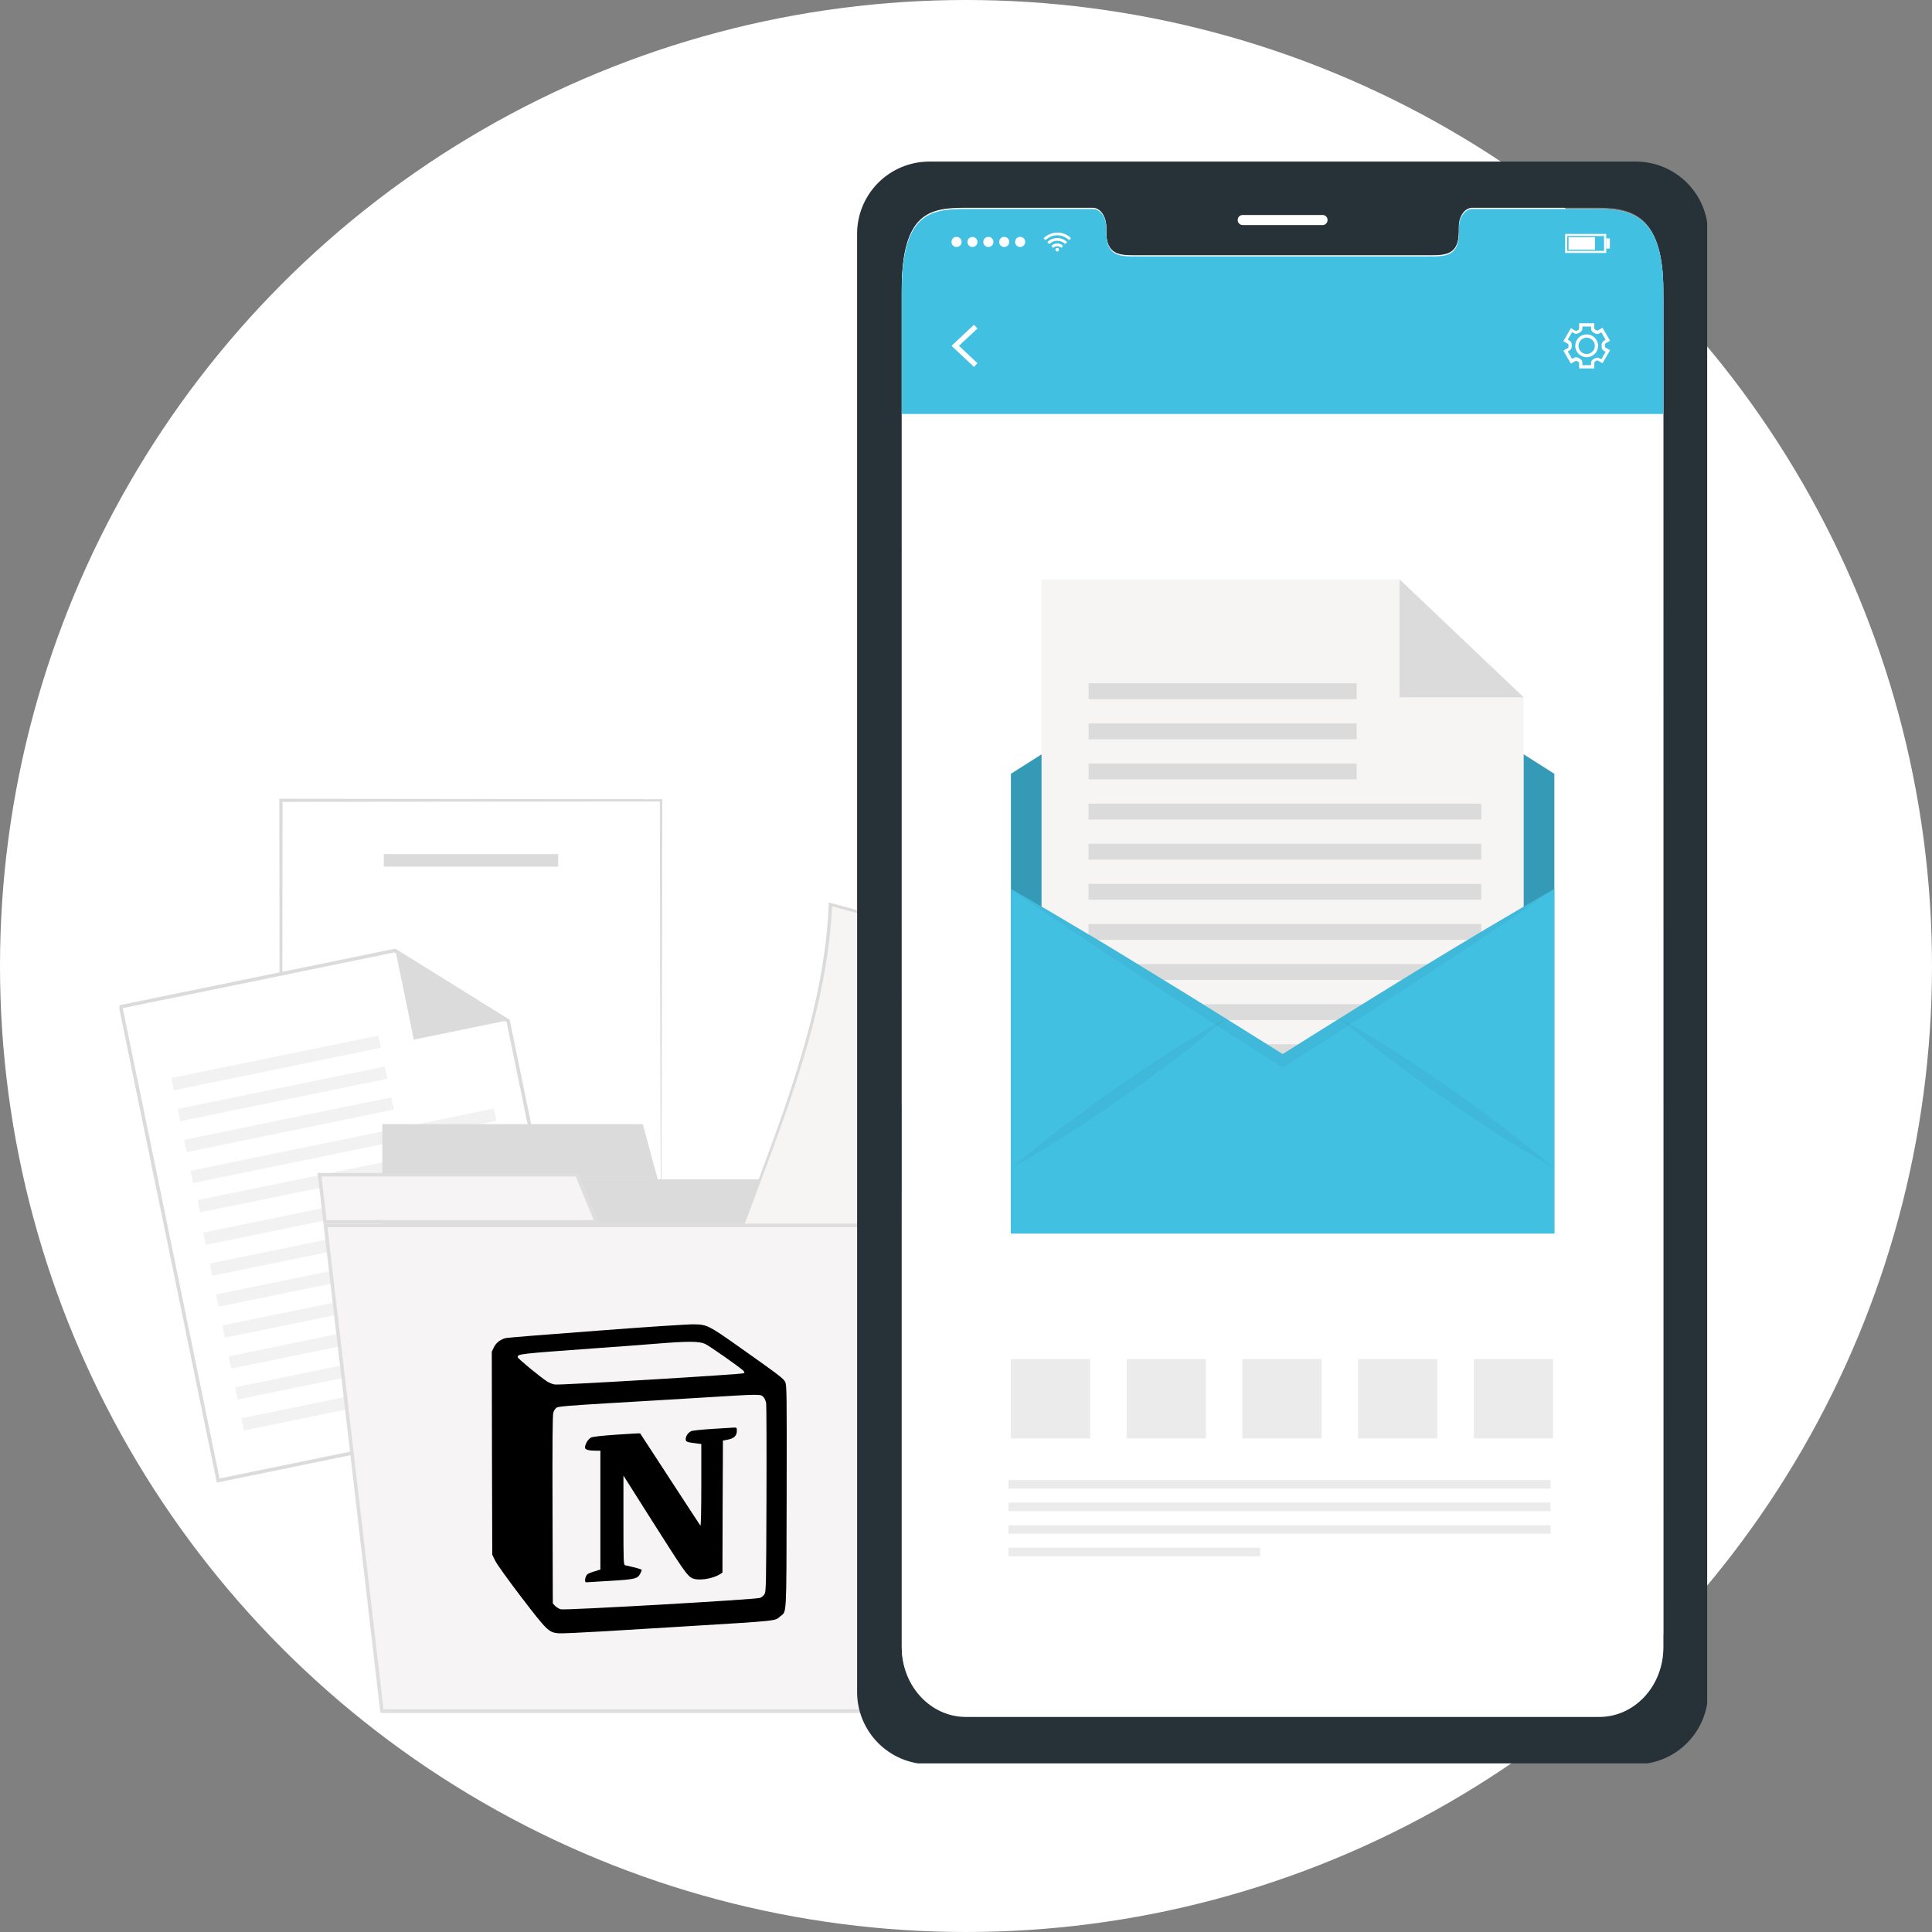 <svg width="275" height="275" viewBox="0 0 275 275" fill="none" xmlns="http://www.w3.org/2000/svg">
<rect x="0" y="0" width="275" height="275" fill="#808080" stroke="none"/>
<circle cx="137.5" cy="137.5" r="137.5" fill="white"/>
<g clip-path="url(#clip0)">
<g clip-path="url(#clip1)">
<path d="M57.129 114.595C54.71 117.065 53.166 118.191 49.905 119.34C49.897 119.342 49.89 119.345 49.883 119.35C49.876 119.355 49.871 119.362 49.867 119.369C49.858 119.383 49.856 119.401 49.861 119.417C49.865 119.433 49.876 119.446 49.89 119.455C49.904 119.463 49.922 119.465 49.938 119.461C53.381 118.616 55.318 117.219 57.194 114.674C57.325 114.501 57.279 114.436 57.129 114.595Z" fill="#263238"/>
<path d="M94.1 113.908H39.986V183.253H94.1V113.908Z" fill="white"/>
<path d="M94.1 183.253L67.085 183.346L39.986 183.398H39.837V183.248L39.757 113.903V113.698H39.986L94.1 113.754H94.278V113.927L94.198 148.627L94.1 183.253ZM94.1 183.253L93.983 148.534L93.927 113.908L94.1 114.085L39.986 114.137L40.216 113.908L40.131 183.253L39.986 183.104L67.006 183.16L94.1 183.253Z" fill="#DBDBDB"/>
<path d="M53.583 147.604H50.378V154.825H53.583V147.604Z" fill="#42C0E2"/>
<path d="M59.529 143.751H56.324V154.825H59.529V143.751Z" fill="#42C0E2"/>
<path d="M53.583 156.273H50.378V156.562H53.583V156.273Z" fill="#C7C7C7"/>
<path d="M59.529 156.273H56.324V156.562H59.529V156.273Z" fill="#C7C7C7"/>
<path d="M65.476 156.273H62.271V156.562H65.476V156.273Z" fill="#C7C7C7"/>
<path d="M71.422 156.273H68.217V156.562H71.422V156.273Z" fill="#C7C7C7"/>
<path d="M45.002 167.341H89.084V165.562H45.002V167.341Z" fill="#DBDBDB"/>
<path d="M45.002 171.839H69.822V170.059H45.002V171.839Z" fill="#DBDBDB"/>
<path d="M54.631 123.351H79.451V121.572H54.631V123.351Z" fill="#DBDBDB"/>
<path d="M72.331 145.336L83.577 199.965L31.057 210.737L17.178 143.302L56.193 135.301L72.331 145.336Z" fill="white" stroke="#DBDBDB" stroke-width="0.5"/>
<path d="M56.24 135.037L72.555 145.181L58.902 147.978L56.24 135.037Z" fill="#DBDBDB"/>
<path d="M24.757 155.186L54.23 149.142L53.871 147.399L24.398 153.443L24.757 155.186Z" fill="#F2F2F2"/>
<path d="M25.661 159.587L55.133 153.543L54.775 151.8L25.302 157.844L25.661 159.587Z" fill="#F2F2F2"/>
<path d="M26.574 163.987L56.047 157.943L55.688 156.2L26.215 162.244L26.574 163.987Z" fill="#F2F2F2"/>
<path d="M27.48 168.391L70.66 159.535L70.301 157.792L27.121 166.648L27.48 168.391Z" fill="#F2F2F2"/>
<path d="M28.47 172.561L71.671 163.76L71.314 162.016L28.114 170.817L28.47 172.561Z" fill="#F2F2F2"/>
<path d="M29.292 177.193L72.472 168.337L72.114 166.594L28.933 175.45L29.292 177.193Z" fill="#F2F2F2"/>
<path d="M30.201 181.597L73.382 172.742L73.023 170.999L29.843 179.854L30.201 181.597Z" fill="#F2F2F2"/>
<path d="M31.105 185.998L74.286 177.143L73.927 175.4L30.747 184.255L31.105 185.998Z" fill="#F2F2F2"/>
<path d="M32.01 190.404L75.19 181.548L74.832 179.805L31.651 188.661L32.01 190.404Z" fill="#F2F2F2"/>
<path d="M32.914 194.805L76.094 185.949L75.736 184.206L32.555 193.062L32.914 194.805Z" fill="#F2F2F2"/>
<path d="M33.827 199.205L77.007 190.349L76.649 188.606L33.468 197.462L33.827 199.205Z" fill="#F2F2F2"/>
<path d="M34.732 203.611L77.912 194.755L77.554 193.012L34.373 201.868L34.732 203.611Z" fill="#F2F2F2"/>
<path d="M192.567 150.79L133.19 155.105C126.429 129.446 133.658 103.787 128.404 78.129L187.771 73.813C194.537 99.472 187.304 125.131 192.567 150.79Z" fill="#EBEBEB"/>
<path d="M192.567 150.79L133.227 155.264H133.087C133.072 155.216 133.059 155.168 133.05 155.119C126.252 129.465 133.466 103.806 128.175 78.147C128.175 78.073 128.142 77.993 128.123 77.918H128.357L187.734 73.673H187.898C187.91 73.728 187.926 73.783 187.944 73.837C194.649 99.463 187.346 125.126 192.567 150.79ZM192.567 150.79C187.233 125.135 194.438 99.481 187.617 73.827L187.823 73.977L128.451 78.362L128.633 78.11C133.878 103.797 126.602 129.432 133.312 155.096L133.129 154.96L192.567 150.79Z" fill="#DBDBDB"/>
<path d="M135.571 89.123L168.907 86.727C168.982 87.384 169.047 88.042 169.103 88.702L135.726 91.103C135.679 90.44 135.627 89.781 135.571 89.123Z" fill="#DBDBDB"/>
<path d="M135.904 94.115L169.342 91.715C169.383 92.372 169.42 93.03 169.454 93.69L135.983 96.091C135.96 95.432 135.932 94.774 135.904 94.115Z" fill="#DBDBDB"/>
<path d="M136.058 99.103L169.576 96.703C169.576 97.361 169.609 98.019 169.623 98.678L136.077 101.088C136.077 100.42 136.067 99.762 136.058 99.103Z" fill="#DBDBDB"/>
<path d="M136.077 104.091L185.263 100.579C185.263 101.237 185.263 101.896 185.263 102.554L136.049 106.066C136.067 105.408 136.077 104.749 136.077 104.091Z" fill="#DBDBDB"/>
<path d="M136.011 109.079L185.259 105.567L185.231 107.542L135.969 111.059L136.011 109.079Z" fill="#DBDBDB"/>
<path d="M135.894 114.071L185.17 110.555C185.17 111.213 185.142 111.872 185.123 112.53L135.838 116.033C135.862 115.388 135.88 114.73 135.894 114.071Z" fill="#DBDBDB"/>
<path d="M135.777 119.059L185.048 115.566C185.048 116.224 185.02 116.888 185.001 117.546L135.74 121.058C135.754 120.376 135.763 119.718 135.777 119.059Z" fill="#DBDBDB"/>
<path d="M135.702 124.047L184.964 120.535C184.964 121.194 184.941 121.852 184.931 122.511L135.712 126.023C135.693 125.374 135.693 124.706 135.702 124.047Z" fill="#DBDBDB"/>
<path d="M135.707 129.035L184.88 125.523C184.88 126.182 184.88 126.84 184.88 127.499L135.754 131.015C135.726 130.357 135.716 129.698 135.707 129.035Z" fill="#DBDBDB"/>
<path d="M135.838 134.028L184.922 130.511C184.922 131.17 184.95 131.828 184.973 132.491L135.936 136.003C135.899 135.346 135.866 134.688 135.838 134.028Z" fill="#DBDBDB"/>
<path d="M136.142 139.016L185.1 135.499C185.133 136.162 185.175 136.821 185.217 137.479L136.306 140.991C136.25 140.319 136.194 139.674 136.142 139.016Z" fill="#DBDBDB"/>
<path d="M136.657 144.004L185.46 140.492C185.521 141.15 185.586 141.809 185.661 142.467L136.928 145.984C136.83 145.325 136.741 144.662 136.657 144.004Z" fill="#DBDBDB"/>
<path d="M184.122 178.256C163.648 174.79 143.407 171.33 123.397 167.874C126.013 142.518 138.832 117.182 138.177 91.845C158.651 95.311 178.893 98.776 198.902 102.241C196.305 127.578 183.467 152.929 184.122 178.256Z" fill="#42C0E2"/>
<path opacity="0.8" d="M184.122 178.256C163.648 174.79 143.407 171.33 123.397 167.874C126.013 142.518 138.832 117.182 138.177 91.845C158.651 95.311 178.893 98.776 198.902 102.241C196.305 127.578 183.467 152.929 184.122 178.256Z" fill="white"/>
<path d="M143.212 104.058C154.309 105.986 165.356 107.913 176.351 109.84C176.238 110.494 176.121 111.143 176 111.792C165.027 109.868 154.012 107.941 142.954 106.01C143.048 105.361 143.132 104.712 143.212 104.058Z" fill="#DBDBDB"/>
<path d="M142.501 108.985C153.508 110.913 164.476 112.84 175.406 114.767C175.265 115.421 175.125 116.07 174.98 116.72C164.079 114.795 153.138 112.868 142.159 110.938C142.276 110.288 142.388 109.639 142.501 108.985Z" fill="#DBDBDB"/>
<path d="M141.584 113.913L174.297 119.695C174.138 120.344 173.983 120.998 173.829 121.647C162.974 119.716 152.092 117.789 141.181 115.865C141.312 115.216 141.453 114.567 141.584 113.913Z" fill="#DBDBDB"/>
<path d="M140.517 118.835C156.462 121.662 172.353 124.486 188.192 127.307C188.019 127.956 187.841 128.605 187.664 129.259C171.828 126.438 155.956 123.616 140.049 120.792C140.189 120.143 140.344 119.494 140.517 118.835Z" fill="#DBDBDB"/>
<path d="M139.286 123.767C155.169 126.594 171.019 129.418 186.836 132.239C186.658 132.888 186.48 133.537 186.297 134.191L138.781 125.719C138.949 125.07 139.113 124.44 139.286 123.767Z" fill="#DBDBDB"/>
<path d="M137.985 128.694L185.469 137.166C185.291 137.815 185.109 138.465 184.931 139.118L137.457 130.646C137.635 129.997 137.812 129.343 137.985 128.694Z" fill="#DBDBDB"/>
<path d="M136.638 133.621L184.127 142.093C183.949 142.743 183.776 143.392 183.603 144.041C167.745 141.22 151.909 138.398 136.095 135.574C136.278 134.924 136.456 134.271 136.638 133.621Z" fill="#DBDBDB"/>
<path d="M135.277 138.549C151.103 141.37 166.956 144.192 182.835 147.016C182.672 147.67 182.508 148.319 182.367 148.968C166.46 146.147 150.59 143.325 134.757 140.501C134.902 139.852 135.094 139.198 135.277 138.549Z" fill="#DBDBDB"/>
<path d="M133.967 143.476C149.818 146.297 165.716 149.119 181.661 151.943C181.511 152.597 181.366 153.246 181.221 153.895C165.239 151.074 149.316 148.252 133.452 145.428C133.597 144.774 133.77 144.125 133.967 143.476Z" fill="#DBDBDB"/>
<path d="M132.675 148.403C148.583 151.224 164.549 154.046 180.575 156.87C180.444 157.524 180.323 158.173 180.201 158.823C164.116 156.002 148.115 153.179 132.198 150.355C132.352 149.701 132.511 149.052 132.675 148.403Z" fill="#DBDBDB"/>
<path d="M131.51 153.326C147.486 156.153 163.55 158.977 179.7 161.798C179.593 162.447 179.495 163.101 179.401 163.75C163.194 160.929 147.09 158.1 131.089 155.264C131.225 154.629 131.365 153.979 131.51 153.326Z" fill="#DBDBDB"/>
<path d="M130.49 158.253C146.563 161.077 162.734 163.901 179.003 166.725C178.928 167.374 178.863 168.028 178.802 168.677C162.458 165.85 146.239 163.026 130.144 160.205C130.252 159.556 130.369 158.907 130.49 158.253Z" fill="#DBDBDB"/>
<path d="M159.353 167.869H54.415V243.799H159.353V167.869Z" fill="#DBDBDB"/>
<path d="M91.494 160.004H54.415V167.869H93.623L91.494 160.004Z" fill="#DBDBDB"/>
<path d="M158.637 215.385C138.149 209.533 118.12 203.751 98.399 198.025C103.359 174.884 117.254 152.214 118.2 128.732C138.669 134.247 158.684 139.763 178.414 145.302C173.366 168.808 159.489 191.692 158.637 215.385Z" fill="#F7F4F4"/>
<path d="M158.637 215.385C138.15 209.58 118.106 203.835 98.372 198.156L98.227 198.114L98.255 197.983C103.195 174.837 117.063 152.158 117.961 128.666C117.961 128.596 117.961 128.521 117.961 128.451L118.2 128.517C138.683 134.046 158.708 139.59 178.414 145.152L178.578 145.199C178.578 145.246 178.578 145.297 178.545 145.349C173.464 168.85 159.545 191.73 158.637 215.385ZM158.637 215.385C159.433 191.692 173.268 168.808 178.232 145.255C178.274 145.321 178.316 145.386 178.363 145.451C158.656 139.936 138.646 134.434 118.19 128.942L118.438 128.792C117.442 152.27 103.523 174.93 98.54 198.063L98.428 197.895C118.13 203.662 138.178 209.491 158.637 215.385Z" fill="#DBDBDB"/>
<path d="M155.395 172.39C152.349 180.512 143.118 185.037 134.505 182.496C125.891 179.956 121.376 171.376 124.347 163.301C127.318 155.226 136.203 150.631 144.933 153.12C153.664 155.609 158.478 164.263 155.395 172.39Z" fill="#455A64"/>
<path d="M139.88 167.836C136.348 171.862 132.774 175.879 129.288 179.895C126.768 178.042 124.922 175.42 124.03 172.425C123.139 169.43 123.25 166.227 124.347 163.301C127.276 155.264 136.259 150.645 144.933 153.12C153.608 155.595 158.469 164.329 155.404 172.39C150.23 170.867 145.055 169.349 139.88 167.836Z" fill="#DBDBDB"/>
<path d="M139.881 167.836C142.959 171.969 146.005 176.103 149.116 180.25C146.994 181.668 144.585 182.605 142.06 182.993C139.536 183.381 136.957 183.212 134.505 182.496C125.905 179.979 121.404 171.325 124.347 163.301C127.29 155.278 136.259 150.645 144.933 153.12C153.608 155.595 158.469 164.329 155.404 172.39C150.23 170.867 145.055 169.349 139.881 167.836Z" fill="#DBDBDB"/>
<path d="M139.881 167.836L123.604 170.545C123.242 168.106 123.498 165.616 124.348 163.301C127.276 155.264 136.259 150.645 144.934 153.12C153.608 155.595 158.469 164.329 155.405 172.39C150.23 170.867 145.055 169.349 139.881 167.836Z" fill="#42C0E2"/>
<path d="M122.831 138.918C131.15 141.225 139.408 143.533 147.605 145.844C147.46 146.446 147.315 147.044 147.161 147.642C138.988 145.328 130.767 143.018 122.495 140.711C122.612 140.113 122.738 139.515 122.831 138.918Z" fill="#DBDBDB"/>
<path d="M120.955 185.182C131.913 188.411 142.929 191.65 154.005 194.901C153.842 195.499 153.678 196.096 153.538 196.694C142.412 193.434 131.361 190.19 120.385 186.961C120.562 186.368 120.759 185.775 120.955 185.182Z" fill="#DBDBDB"/>
<path d="M119.524 189.67C130.553 192.908 141.658 196.162 152.84 199.431C152.7 200.029 152.564 200.631 152.433 201.229C141.204 197.951 130.058 194.691 118.995 191.449C119.168 190.856 119.341 190.263 119.524 189.67Z" fill="#DBDBDB"/>
<path d="M118.242 194.163C129.358 197.417 140.571 200.686 151.881 203.971C151.769 204.568 151.661 205.171 151.563 205.773C140.194 202.476 128.932 199.199 117.779 195.942C117.928 195.354 118.083 194.756 118.242 194.163Z" fill="#DBDBDB"/>
<path d="M114.475 185.229L110.489 184.061L111.093 182.286L115.074 183.458C114.873 184.047 114.672 184.64 114.475 185.229Z" fill="#42C0E2"/>
<path d="M113.058 189.712L109.043 188.535C109.226 187.947 109.413 187.354 109.6 186.76L113.605 187.937C113.418 188.526 113.236 189.119 113.058 189.712Z" fill="#455A64"/>
<path d="M111.794 194.2L107.766 193.019C107.925 192.426 108.089 191.837 108.257 191.244L112.29 192.421C112.113 193.012 111.947 193.606 111.794 194.2Z" fill="#DBDBDB"/>
<path d="M150.76 174.419L158.796 243.549H54.362L46.326 174.419H150.76Z" fill="#F6F4F4" stroke="#DEDEDE" stroke-width="0.5"/>
<g clip-path="url(#clip2)">
<path d="M85.007 189.413C78.167 189.922 72.352 190.391 72.079 190.446C71.312 190.584 70.615 191.107 70.287 191.796L70 192.402L70.027 206.85L70.068 221.299L70.506 222.194C70.752 222.69 72.421 225.004 74.241 227.386C77.839 232.083 78.099 232.345 79.467 232.482C79.864 232.523 82.846 232.386 86.075 232.193C89.318 231.987 94.516 231.67 97.636 231.491C110.961 230.677 110.276 230.746 111.042 230.084C112 229.286 111.931 230.594 111.972 213.034C112 198.145 111.986 197.167 111.767 196.713C111.507 196.203 111.042 195.845 104.967 191.548C100.905 188.683 100.617 188.531 98.797 188.504C98.045 188.477 91.834 188.889 85.007 189.413ZM100.385 191.299C100.959 191.561 105.16 194.508 105.775 195.074C105.939 195.239 105.994 195.377 105.911 195.459C105.72 195.625 79.725 197.181 78.974 197.071C78.632 197.016 78.126 196.809 77.838 196.616C76.648 195.803 73.693 193.366 73.693 193.187C73.693 192.718 73.597 192.718 85.186 191.879C87.402 191.727 91.041 191.452 93.258 191.272C98.059 190.887 99.496 190.901 100.385 191.299ZM108.648 198.834C108.839 199.026 109.004 199.398 109.058 199.756C109.099 200.087 109.126 206.257 109.099 213.447C109.058 225.787 109.044 226.559 108.812 226.917C108.675 227.137 108.401 227.371 108.195 227.44C107.622 227.674 80.383 229.231 79.822 229.065C79.563 228.997 79.206 228.776 79.015 228.584L78.686 228.226L78.646 214.921C78.618 205.583 78.646 201.451 78.755 201.079C78.838 200.804 79.043 200.473 79.221 200.363C79.468 200.198 81.082 200.06 86.637 199.73C90.536 199.51 96.569 199.138 100.031 198.931C108.265 198.421 108.238 198.421 108.648 198.834Z" fill="black"/>
<path d="M101.329 203.393C99.851 203.489 98.538 203.627 98.387 203.71C97.936 203.944 97.662 204.33 97.608 204.77C97.567 205.225 97.704 205.28 99.181 205.459L99.823 205.542V211.423C99.823 214.921 99.769 217.235 99.701 217.167C99.632 217.084 97.69 214.109 95.377 210.556C93.065 206.989 91.15 204.055 91.122 204.028C91.094 204 89.59 204.082 87.784 204.207C85.568 204.358 84.35 204.496 84.104 204.634C83.707 204.84 83.269 205.57 83.269 206.053C83.269 206.342 83.789 206.493 84.883 206.493H85.458V223.406L84.528 223.696C83.803 223.916 83.556 224.053 83.433 224.329C83.214 224.797 83.228 225.224 83.447 225.224C83.529 225.224 85.075 225.127 86.853 225.018C90.369 224.811 90.766 224.715 91.135 223.985C91.245 223.764 91.34 223.53 91.34 223.461C91.34 223.406 90.862 223.241 90.286 223.103C89.698 222.966 89.11 222.828 88.987 222.8C88.754 222.731 88.74 222.305 88.74 216.382V210.032L92.899 216.602C97.263 223.488 97.811 224.274 98.481 224.618C99.316 225.059 101.437 224.756 102.504 224.053L102.833 223.847L102.86 214.454L102.901 205.047L103.626 204.91C104.488 204.744 104.885 204.345 104.885 203.656C104.885 203.216 104.857 203.188 104.447 203.202C104.202 203.213 102.793 203.296 101.329 203.393Z" fill="black"/>
</g>
<path d="M84.879 173.919H46.268L45.489 167.208H82.119L84.879 173.919Z" fill="#F6F4F4" stroke="#DEDEDE" stroke-width="0.5"/>
</g>
<path d="M232.934 23L132.194 23C130.843 23.011 129.507 23.289 128.263 23.817C127.02 24.345 125.892 25.112 124.946 26.076C123.999 27.04 123.252 28.181 122.746 29.434C122.241 30.687 121.987 32.027 122 33.378V240.755C121.977 243.482 123.038 246.108 124.949 248.053C126.861 249.999 129.466 251.107 132.194 251.133H232.934C235.662 251.107 238.268 250 240.18 248.054C242.093 246.108 243.155 243.483 243.133 240.755V33.378C243.156 30.65 242.095 28.024 240.182 26.078C238.27 24.131 235.662 23.024 232.934 23ZM236.756 234.34C236.756 239.798 232.668 244.218 227.63 244.218H137.491C132.441 244.218 128.353 239.798 128.353 234.34V41.238C128.353 30.125 132.441 29.575 137.491 29.575H155.55C156.599 29.575 157.457 30.767 157.457 32.242V32.86C157.457 36.323 159.353 36.33 161.674 36.33H203.422C205.769 36.33 207.652 36.33 207.652 32.86V32.242C207.652 30.767 208.497 29.575 209.565 29.575H227.618C232.656 29.575 236.743 31.051 236.743 41.238L236.756 234.34Z" fill="#263238"/>
<path d="M236.762 41.404V234.513C236.762 239.971 232.675 244.391 227.637 244.391H137.497C132.447 244.391 128.36 239.977 128.36 234.513V41.404C128.36 30.291 132.447 29.748 137.497 29.748H155.556C156.605 29.748 157.464 30.94 157.464 32.415V33.033C157.464 36.496 159.359 36.509 161.68 36.509H203.441C205.787 36.509 207.67 36.509 207.67 33.033V32.415C207.67 30.94 208.516 29.748 209.584 29.748H227.637C232.705 29.748 236.762 31.224 236.762 41.404Z" fill="white"/>
<path d="M236.762 41.411V58.926H128.366V41.411C128.366 30.298 132.453 29.748 137.503 29.748H155.562C156.612 29.748 157.47 30.94 157.47 32.415V33.033C157.47 36.49 159.365 36.502 161.687 36.502H203.441C205.787 36.502 207.67 36.502 207.67 33.033V32.415C207.67 30.94 208.516 29.748 209.584 29.748H227.637C232.706 29.748 236.762 31.224 236.762 41.411Z" fill="#42C0E2"/>
<path d="M188.253 32.032H176.869C176.775 32.032 176.682 32.012 176.595 31.975C176.509 31.938 176.431 31.883 176.366 31.816C176.301 31.748 176.25 31.667 176.217 31.579C176.183 31.492 176.168 31.398 176.171 31.304C176.171 31.118 176.244 30.94 176.375 30.808C176.506 30.677 176.683 30.602 176.869 30.6H188.253C188.346 30.599 188.439 30.617 188.525 30.652C188.611 30.687 188.689 30.739 188.755 30.804C188.821 30.869 188.874 30.947 188.909 31.033C188.945 31.119 188.963 31.211 188.963 31.304C188.967 31.399 188.951 31.494 188.917 31.582C188.882 31.671 188.831 31.752 188.764 31.82C188.698 31.888 188.618 31.942 188.531 31.979C188.443 32.015 188.349 32.033 188.253 32.032Z" fill="white"/>
<path d="M152.445 33.916C152.389 33.971 152.327 34.027 152.272 34.088C152.236 34.118 152.203 34.151 152.173 34.187C151.952 33.966 151.69 33.79 151.401 33.671C151.113 33.551 150.803 33.489 150.491 33.489C150.178 33.489 149.869 33.551 149.58 33.671C149.291 33.79 149.029 33.966 148.808 34.187L148.716 34.088L148.543 33.916L148.765 33.724C148.92 33.595 149.09 33.485 149.271 33.397C149.493 33.284 149.73 33.203 149.975 33.156L150.315 33.113H150.592H150.821C151.032 33.137 151.239 33.187 151.438 33.261C151.585 33.31 151.726 33.377 151.858 33.459C152 33.538 152.135 33.631 152.259 33.736L152.445 33.903V33.916Z" fill="white"/>
<path d="M149.357 34.737L149.08 34.459C149.452 34.087 149.957 33.878 150.484 33.878C151.011 33.878 151.516 34.087 151.889 34.459L151.611 34.73C151.463 34.582 151.287 34.464 151.093 34.385C150.899 34.305 150.691 34.266 150.481 34.267C150.272 34.266 150.064 34.306 149.871 34.387C149.678 34.468 149.503 34.587 149.357 34.737Z" fill="white"/>
<path d="M151.34 35.008L151.068 35.28C150.992 35.204 150.901 35.144 150.802 35.104C150.702 35.064 150.595 35.044 150.488 35.045C150.381 35.044 150.274 35.065 150.176 35.106C150.077 35.148 149.988 35.209 149.914 35.286L149.636 35.008C149.747 34.895 149.88 34.806 150.026 34.745C150.172 34.684 150.329 34.652 150.488 34.652C150.646 34.652 150.803 34.684 150.949 34.745C151.096 34.806 151.228 34.895 151.34 35.008Z" fill="white"/>
<path d="M150.741 35.533C150.742 35.583 150.728 35.633 150.701 35.675C150.674 35.718 150.635 35.751 150.589 35.771C150.543 35.791 150.492 35.797 150.442 35.788C150.393 35.779 150.347 35.756 150.311 35.72C150.275 35.685 150.25 35.64 150.24 35.591C150.23 35.542 150.234 35.49 150.253 35.444C150.272 35.397 150.305 35.357 150.346 35.329C150.388 35.301 150.437 35.286 150.488 35.286C150.521 35.285 150.553 35.291 150.584 35.303C150.615 35.315 150.643 35.333 150.666 35.356C150.69 35.379 150.709 35.407 150.721 35.437C150.734 35.468 150.741 35.5 150.741 35.533Z" fill="white"/>
<path d="M135.435 34.44C135.434 34.297 135.476 34.156 135.554 34.037C135.633 33.917 135.746 33.823 135.878 33.768C136.011 33.712 136.156 33.698 136.297 33.725C136.438 33.753 136.567 33.822 136.668 33.923C136.77 34.025 136.839 34.154 136.866 34.295C136.894 34.435 136.879 34.581 136.824 34.713C136.768 34.846 136.675 34.958 136.555 35.037C136.435 35.116 136.295 35.158 136.152 35.156C135.962 35.156 135.779 35.081 135.645 34.947C135.511 34.812 135.435 34.63 135.435 34.44Z" fill="white"/>
<path d="M137.701 34.44C137.701 34.299 137.743 34.16 137.822 34.042C137.9 33.925 138.012 33.833 138.143 33.779C138.274 33.724 138.418 33.71 138.557 33.738C138.696 33.766 138.823 33.834 138.924 33.934C139.024 34.034 139.092 34.162 139.12 34.3C139.147 34.439 139.133 34.583 139.079 34.714C139.025 34.845 138.933 34.957 138.815 35.036C138.697 35.114 138.559 35.156 138.417 35.156C138.227 35.156 138.045 35.081 137.911 34.947C137.776 34.812 137.701 34.63 137.701 34.44Z" fill="white"/>
<path d="M139.961 34.44C139.959 34.297 140.001 34.156 140.08 34.037C140.159 33.917 140.272 33.823 140.404 33.768C140.536 33.712 140.682 33.698 140.822 33.725C140.963 33.753 141.092 33.822 141.194 33.923C141.295 34.025 141.364 34.154 141.392 34.295C141.419 34.435 141.405 34.581 141.349 34.713C141.294 34.846 141.2 34.958 141.081 35.037C140.961 35.116 140.82 35.158 140.677 35.156C140.487 35.156 140.305 35.081 140.17 34.947C140.036 34.812 139.961 34.63 139.961 34.44Z" fill="white"/>
<path d="M142.22 34.44C142.219 34.297 142.261 34.157 142.339 34.037C142.418 33.918 142.53 33.824 142.662 33.769C142.794 33.713 142.939 33.698 143.08 33.725C143.22 33.752 143.35 33.82 143.451 33.921C143.553 34.022 143.622 34.151 143.651 34.291C143.679 34.431 143.665 34.577 143.611 34.709C143.556 34.842 143.464 34.955 143.345 35.034C143.226 35.114 143.086 35.157 142.943 35.157C142.752 35.157 142.57 35.081 142.434 34.947C142.299 34.813 142.222 34.631 142.22 34.44Z" fill="white"/>
<path d="M144.486 34.44C144.485 34.297 144.527 34.156 144.606 34.037C144.684 33.917 144.797 33.823 144.929 33.768C145.062 33.712 145.207 33.698 145.348 33.725C145.489 33.753 145.618 33.822 145.719 33.923C145.821 34.025 145.89 34.154 145.917 34.295C145.945 34.435 145.93 34.581 145.875 34.713C145.819 34.846 145.726 34.958 145.606 35.037C145.486 35.116 145.346 35.158 145.203 35.157C145.013 35.157 144.83 35.081 144.696 34.947C144.562 34.812 144.486 34.63 144.486 34.44Z" fill="white"/>
<path d="M228.631 36.008H222.784V33.298H228.631V36.008ZM223.075 35.712H228.322V33.594H223.075V35.712Z" fill="white"/>
<path d="M227.038 33.761H223.266V35.551H227.038V33.761Z" fill="white"/>
<path d="M229.149 33.928H228.631V35.379H229.149V33.928Z" fill="white"/>
<path d="M138.639 52.227L135.435 49.227L138.639 46.226L139.133 46.757L136.497 49.227L139.133 51.696L138.639 52.227Z" fill="white"/>
<path d="M226.933 52.444H224.772V51.678C224.771 51.647 224.762 51.617 224.746 51.591C224.729 51.565 224.707 51.544 224.679 51.53C224.596 51.487 224.516 51.44 224.439 51.388C224.411 51.371 224.379 51.362 224.346 51.362C224.313 51.362 224.281 51.371 224.253 51.388L223.605 51.764L222.525 49.912L223.179 49.536C223.205 49.518 223.226 49.494 223.24 49.466C223.254 49.438 223.261 49.406 223.259 49.375C223.259 49.332 223.259 49.282 223.259 49.239C223.259 49.196 223.259 49.147 223.259 49.103C223.261 49.071 223.254 49.039 223.24 49.01C223.226 48.981 223.205 48.956 223.179 48.937L222.525 48.566L223.605 46.714L224.253 47.091C224.28 47.107 224.311 47.116 224.343 47.116C224.374 47.116 224.405 47.107 224.432 47.091L224.679 46.955C224.707 46.94 224.73 46.917 224.746 46.89C224.763 46.863 224.772 46.832 224.772 46.8V46.01H226.933V46.739C226.933 46.77 226.941 46.802 226.957 46.829C226.974 46.856 226.997 46.878 227.025 46.893C227.108 46.933 227.189 46.979 227.266 47.029C227.294 47.045 227.326 47.054 227.359 47.054C227.391 47.054 227.423 47.045 227.451 47.029L228.1 46.652L229.18 48.505L228.526 48.881C228.498 48.897 228.475 48.92 228.461 48.949C228.447 48.978 228.441 49.01 228.445 49.042V49.313C228.441 49.345 228.447 49.377 228.461 49.406C228.475 49.434 228.498 49.458 228.526 49.474L229.18 49.85L228.1 51.703L227.445 51.326C227.418 51.31 227.387 51.301 227.356 51.301C227.324 51.301 227.293 51.31 227.266 51.326C227.189 51.378 227.109 51.426 227.025 51.468C226.998 51.482 226.975 51.504 226.959 51.529C226.943 51.556 226.934 51.586 226.933 51.616V52.444ZM225.235 51.98H226.47V51.678C226.468 51.561 226.5 51.446 226.561 51.347C226.623 51.248 226.711 51.167 226.816 51.116L227.013 51.005C227.113 50.941 227.228 50.907 227.347 50.907C227.465 50.907 227.58 50.941 227.68 51.005L227.927 51.147L228.544 50.079L228.291 49.937C228.184 49.876 228.097 49.785 228.042 49.675C227.987 49.565 227.967 49.441 227.982 49.319V49.091C227.975 48.974 228 48.858 228.056 48.755C228.111 48.653 228.195 48.568 228.297 48.511L228.544 48.362L227.927 47.294L227.68 47.443C227.58 47.506 227.465 47.54 227.347 47.54C227.228 47.54 227.113 47.506 227.013 47.443C226.952 47.398 226.885 47.361 226.816 47.331C226.71 47.28 226.621 47.199 226.56 47.098C226.498 46.997 226.467 46.881 226.47 46.764V46.48H225.235V46.739C225.237 46.857 225.205 46.974 225.143 47.075C225.08 47.175 224.99 47.256 224.883 47.307C224.815 47.339 224.749 47.376 224.686 47.418C224.587 47.48 224.472 47.514 224.355 47.514C224.238 47.514 224.124 47.48 224.025 47.418L223.772 47.27L223.154 48.338L223.401 48.486C223.504 48.544 223.589 48.629 223.645 48.733C223.7 48.837 223.725 48.955 223.716 49.072V49.301C223.724 49.418 223.699 49.534 223.643 49.637C223.587 49.739 223.503 49.824 223.401 49.881L223.154 50.023L223.772 51.091L224.025 50.949C224.124 50.886 224.24 50.852 224.358 50.852C224.477 50.852 224.592 50.886 224.692 50.949C224.755 50.992 224.821 51.031 224.889 51.067C224.994 51.118 225.082 51.198 225.143 51.298C225.205 51.397 225.236 51.512 225.235 51.629V51.98ZM225.852 50.844C225.532 50.846 225.217 50.752 224.95 50.575C224.682 50.398 224.473 50.145 224.349 49.849C224.225 49.553 224.191 49.227 224.252 48.912C224.313 48.597 224.466 48.307 224.692 48.079C224.917 47.851 225.205 47.695 225.52 47.63C225.834 47.566 226.16 47.596 226.458 47.717C226.755 47.837 227.01 48.044 227.19 48.309C227.37 48.575 227.468 48.888 227.47 49.208C227.472 49.422 227.432 49.635 227.352 49.833C227.272 50.032 227.153 50.212 227.003 50.364C226.852 50.516 226.673 50.637 226.476 50.72C226.278 50.802 226.066 50.844 225.852 50.844ZM225.852 48.066C225.622 48.065 225.396 48.133 225.204 48.26C225.012 48.388 224.862 48.57 224.774 48.783C224.686 48.996 224.663 49.23 224.709 49.456C224.754 49.682 224.866 49.89 225.03 50.052C225.194 50.214 225.403 50.324 225.629 50.367C225.856 50.41 226.09 50.385 226.302 50.294C226.514 50.204 226.694 50.052 226.82 49.859C226.946 49.665 227.011 49.439 227.007 49.208C227.002 48.905 226.879 48.615 226.663 48.402C226.447 48.188 226.156 48.068 225.852 48.066Z" fill="white"/>
<path d="M221.241 175.577H143.894V110.145L182.561 85.585L221.241 110.145V175.577Z" fill="#42C0E2"/>
<path opacity="0.2" d="M221.241 175.577H143.894V110.145L182.561 85.585L221.241 110.145V175.577Z" fill="black"/>
<path d="M216.882 170.57H148.252V82.474H199.212L216.882 99.261V170.57Z" fill="#F7F4F4"/>
<path d="M199.212 82.474L216.881 99.26H199.212V82.474Z" fill="#DBDBDB"/>
<path d="M154.951 99.52H193.106V97.26H154.951V99.52Z" fill="#DBDBDB"/>
<path d="M154.951 105.231H193.106V102.971H154.951V105.231Z" fill="#DBDBDB"/>
<path d="M154.951 110.935H193.106V108.676H154.951V110.935Z" fill="#DBDBDB"/>
<path d="M154.945 116.646H210.85V114.387H154.945V116.646Z" fill="#DBDBDB"/>
<path d="M154.944 122.357H210.849V120.098H154.944V122.357Z" fill="#DBDBDB"/>
<path d="M154.944 128.068H210.849V125.808H154.944V128.068Z" fill="#DBDBDB"/>
<path d="M154.944 133.779H210.849V131.519H154.944V133.779Z" fill="#DBDBDB"/>
<path d="M154.944 139.484H210.849V137.224H154.944V139.484Z" fill="#DBDBDB"/>
<path d="M154.944 145.195H210.849V142.935H154.944V145.195Z" fill="#DBDBDB"/>
<path d="M154.944 150.899H210.849V148.64H154.944V150.899Z" fill="#DBDBDB"/>
<path d="M154.944 156.616H210.849V154.357H154.944V156.616Z" fill="#DBDBDB"/>
<path d="M154.945 162.327H210.85V160.068H154.945V162.327Z" fill="#DBDBDB"/>
<path d="M221.241 126.525V175.577H143.894V126.525C147.215 128.377 150.481 130.377 153.772 132.303C157.063 134.23 160.322 136.23 163.576 138.23C167.2 140.434 170.824 142.682 174.436 144.941L174.553 144.874C174.516 144.874 174.498 144.935 174.461 144.954C177.165 146.637 179.871 148.331 182.579 150.035C185.277 148.337 187.982 146.627 190.686 144.954C190.655 144.954 190.63 144.898 190.593 144.874C190.63 144.899 190.669 144.92 190.711 144.935C194.32 142.68 197.94 140.441 201.571 138.218C204.822 136.23 208.086 134.258 211.362 132.303C214.659 130.377 217.919 128.401 221.241 126.525Z" fill="#42C0E2"/>
<g opacity="0.2">
<path opacity="0.2" d="M221.241 126.525C218.117 128.716 214.937 130.846 211.788 132.983C208.64 135.119 205.435 137.206 202.237 139.298C198.903 141.484 195.563 143.649 192.217 145.793L191.914 146.003L183.005 151.696L182.561 151.961L182.135 151.696C179.159 149.798 176.192 147.901 173.232 146.003L172.923 145.806C169.565 143.657 166.219 141.488 162.885 139.298C159.699 137.218 156.519 135.106 153.346 132.995C150.172 130.883 147.018 128.729 143.894 126.537C147.215 128.389 150.481 130.389 153.772 132.316C157.063 134.242 160.322 136.242 163.576 138.243C167.2 140.447 170.824 142.694 174.436 144.954C177.14 146.637 179.846 148.331 182.555 150.035C185.253 148.337 187.957 146.627 190.661 144.954C194.271 142.698 197.891 140.459 201.521 138.237C204.773 136.249 208.037 134.277 211.313 132.322C214.659 130.377 217.919 128.401 221.241 126.525Z" fill="black"/>
<path opacity="0.2" d="M174.547 144.904C174.51 144.904 174.492 144.966 174.455 144.985C174.043 145.335 173.631 145.68 173.22 146.022C171.281 147.658 169.293 149.226 167.274 150.751C164.805 152.603 162.292 154.456 159.761 156.221C157.229 157.987 154.661 159.716 152.049 161.389C149.438 163.062 146.795 164.698 144.066 166.198C146.413 164.142 148.851 162.222 151.315 160.358C153.778 158.493 156.309 156.653 158.828 154.882C161.347 153.11 163.94 151.375 166.552 149.702C168.633 148.368 170.75 147.053 172.911 145.824C173.405 145.534 173.905 145.256 174.418 144.972L174.547 144.904Z" fill="black"/>
<path opacity="0.2" d="M221.055 166.168C218.326 164.667 215.678 163.031 213.078 161.358C210.479 159.685 207.905 157.944 205.355 156.19C202.805 154.437 200.298 152.597 197.835 150.72C195.828 149.195 193.84 147.633 191.914 146.003L190.679 144.954C190.648 144.954 190.624 144.898 190.587 144.874C190.623 144.899 190.662 144.92 190.704 144.935C191.216 145.226 191.717 145.503 192.217 145.794C194.377 147.028 196.477 148.337 198.57 149.671C201.181 151.344 203.737 153.085 206.281 154.851C208.824 156.616 211.331 158.444 213.795 160.327C216.258 162.21 218.709 164.112 221.055 166.168Z" fill="black"/>
</g>
<path d="M155.167 193.456H143.893V204.73H155.167V193.456Z" fill="#EBEBEB"/>
<path d="M171.639 193.456H160.365V204.73H171.639V193.456Z" fill="#EBEBEB"/>
<path d="M188.111 193.456H176.837V204.73H188.111V193.456Z" fill="#EBEBEB"/>
<path d="M204.583 193.456H193.31V204.73H204.583V193.456Z" fill="#EBEBEB"/>
<path d="M221.062 193.456H209.788V204.73H221.062V193.456Z" fill="#EBEBEB"/>
<path d="M220.71 210.669H143.548V211.886H220.71V210.669Z" fill="#EBEBEB"/>
<path d="M220.71 213.88H143.548V215.096H220.71V213.88Z" fill="#EBEBEB"/>
<path d="M220.71 217.096H143.548V218.313H220.71V217.096Z" fill="#EBEBEB"/>
<path d="M179.369 220.307H143.548V221.523H179.369V220.307Z" fill="#EBEBEB"/>
</g>
<defs>
<clipPath id="clip0">
<rect width="226" height="228" fill="white" transform="translate(17 23)"/>
</clipPath>
<clipPath id="clip1">
<rect width="182" height="170" fill="white" transform="translate(17 74)"/>
</clipPath>
<clipPath id="clip2">
<rect width="42" height="45" fill="white" transform="translate(70 188)"/>
</clipPath>
</defs>
</svg>
